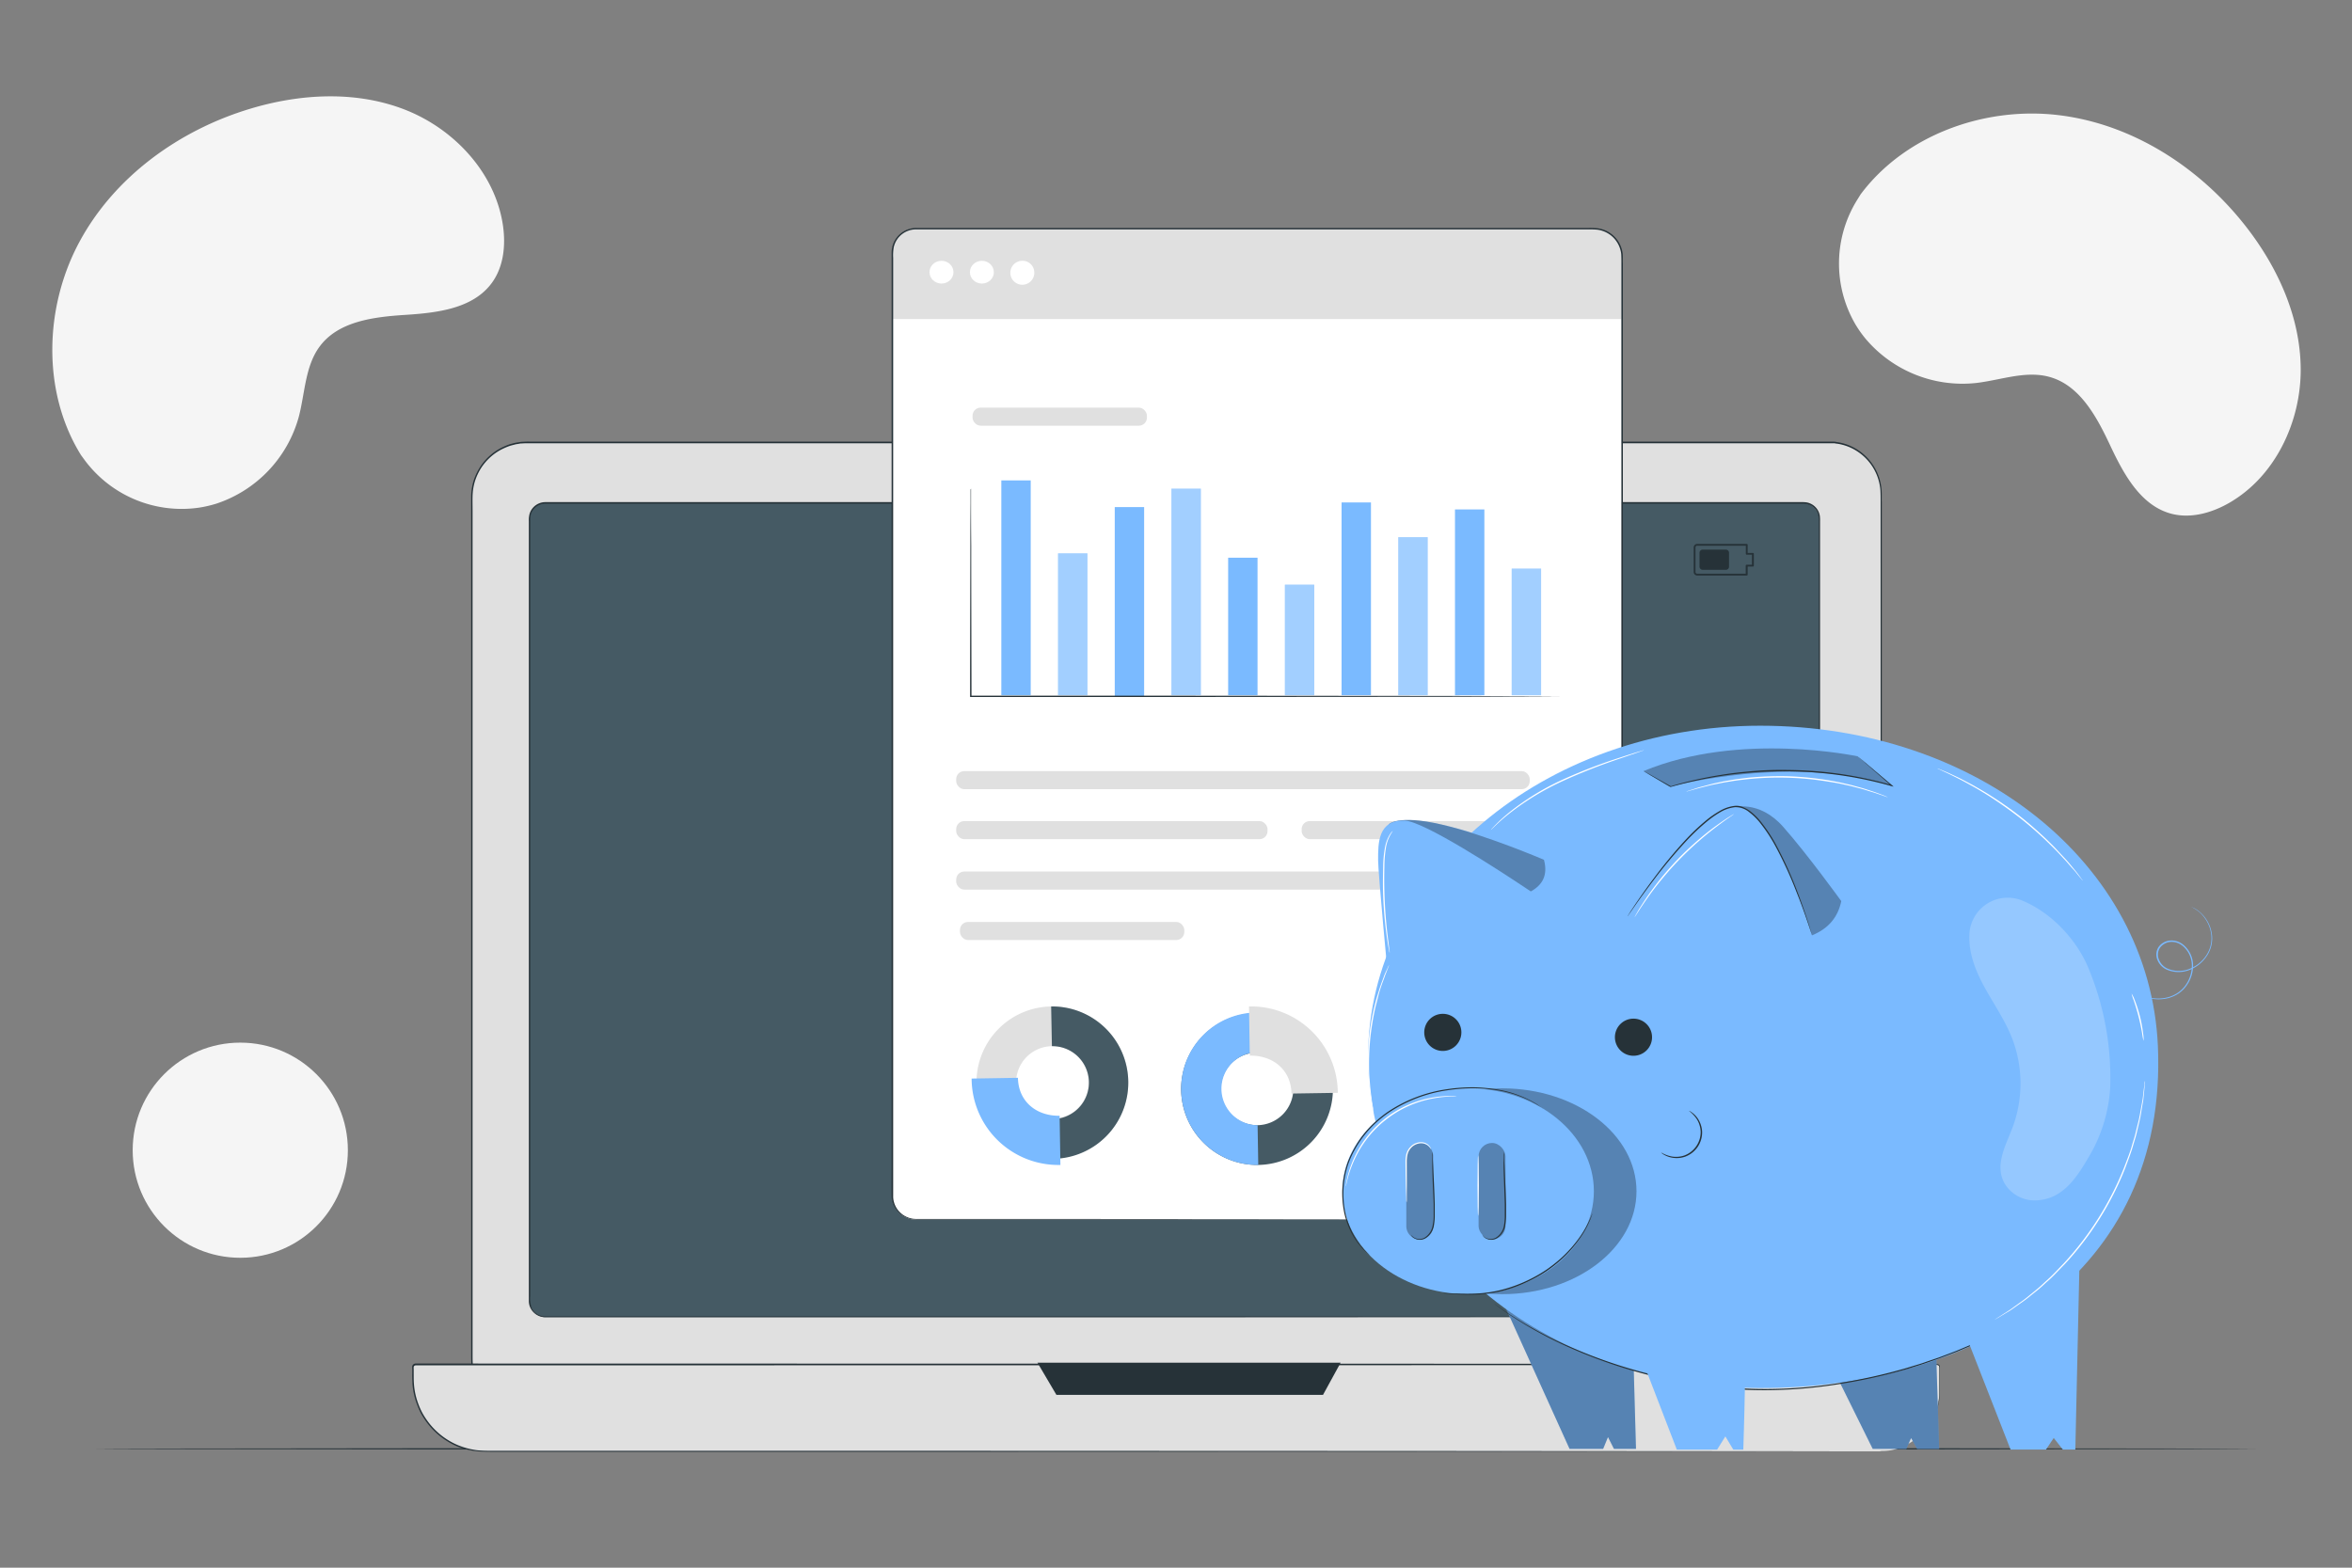 <svg xmlns="http://www.w3.org/2000/svg" viewBox="0 0 750 500"><rect x="0" y="0" width="750" height="500" fill="#808080" stroke="none"/><g id="freepik--background-simple--inject-2"><path d="M593.3,62l-.9,1.45a38.5,38.5,0,0,0-.84,39.84,37.43,37.43,0,0,0,3.13,4.51,40.47,40.47,0,0,0,35.37,14.36c7.81-.89,15.71-4,23.27-2,9.84,2.59,15.25,12.73,19.55,21.88s9.73,19.28,19.59,21.83c6.17,1.59,12.83-.29,18.39-3.49,14.7-8.47,22.86-25.86,22.78-42.66s-7.49-32.87-17.88-46c-14.56-18.43-35.84-32.18-59.35-35S607.48,43,593.3,62Z" style="fill:#f5f5f5"></path><path d="M25.83,145.15l1,1.37a38.53,38.53,0,0,0,36.77,15.37A38,38,0,0,0,69,160.63,40.43,40.43,0,0,0,95.26,133c2-7.58,2-16.09,6.61-22.4,6-8.21,17.43-9.53,27.52-10.18s21.5-2,27.48-10.24c3.75-5.16,4.44-12,3.49-18.39C157.86,55,144.67,41,129,34.93s-33.32-5.06-49.37-.2c-22.48,6.8-43.07,21.57-54.3,42.41S13.33,125,25.83,145.15Z" style="fill:#f5f5f5"></path><circle cx="76.62" cy="366.85" r="34.31" style="fill:#f5f5f5"></circle></g><g id="freepik--Floor--inject-2"><path d="M719.31,462.09c0,.14-154.17.26-344.29.26s-344.33-.12-344.33-.26,154.13-.26,344.33-.26S719.31,461.94,719.31,462.09Z" style="fill:#263238"></path></g><g id="freepik--Device--inject-2"><path d="M575.8,458.08H174.46a24,24,0,0,1-24-24V158.61A17.52,17.52,0,0,1,168,141.09h415.3a16.56,16.56,0,0,1,16.56,16.56V434.06A24,24,0,0,1,575.8,458.08Z" style="fill:#e0e0e0"></path><path d="M575.8,458.08l1-.07L578,458c.49,0,1-.15,1.67-.23l1-.16,1.1-.29,1.2-.31,1.28-.47a24.43,24.43,0,0,0,2.79-1.25c.49-.25,1-.57,1.47-.87l.75-.46.74-.55a23.72,23.72,0,0,0,9.41-15.28c.07-.45.13-.9.2-1.36s.06-.93.09-1.4c.07-.94.08-1.9.07-2.88q0-3,0-6.1,0-6.3,0-13.4c0-37.9-.05-92.72-.08-160.46q0-25.41,0-53.17V160.14c0-1.22,0-2.45-.06-3.65a16.33,16.33,0,0,0-7-12.28,16,16,0,0,0-6.82-2.7c-.31,0-.61-.11-.92-.13l-.93,0c-.62,0-1.25,0-1.88,0H466.11l-291.41,0h-4.84c-.81,0-1.62,0-2.41,0l-1.19.06c-.4,0-.79.11-1.18.17a6.56,6.56,0,0,0-1.17.24c-.38.1-.77.19-1.15.3a19,19,0,0,0-2.2.88,16.63,16.63,0,0,0-4,2.6,17.65,17.65,0,0,0-3.11,3.57,18.56,18.56,0,0,0-2,4.27,17.87,17.87,0,0,0-.76,4.65c-.05,1.58,0,3.19,0,4.78q0,19.16,0,38v74.35c0,48.75,0,95.77,0,140.56q0,8.4,0,16.69c0,1.39.05,2.75.15,4.11l.31,2c.13.66.32,1.32.49,2a24,24,0,0,0,3.53,7.27,23.56,23.56,0,0,0,12.94,9c.65.15,1.28.37,1.94.47l2,.3c1.33.07,2.65.15,4,.13H245.7l110.81,0L517,458l43.63,0,11.34,0,3.87,0-3.87,0-11.34,0-43.63,0-160.45.08-110.81,0H176c-1.33,0-2.68-.06-4-.13l-2-.31c-.67-.1-1.32-.32-2-.47a24.09,24.09,0,0,1-13.18-9.21,24.58,24.58,0,0,1-3.61-7.42c-.16-.67-.36-1.34-.5-2l-.31-2.06c-.1-1.38-.17-2.78-.15-4.16V415.83c0-44.79,0-91.81,0-140.56V162.89c0-1.6,0-3.18,0-4.79a18.1,18.1,0,0,1,.78-4.79,18.79,18.79,0,0,1,2.08-4.39,17.76,17.76,0,0,1,3.19-3.67,17.14,17.14,0,0,1,4.07-2.67,20.33,20.33,0,0,1,2.27-.92l1.19-.31a8,8,0,0,1,1.2-.24c.4-.06.8-.13,1.21-.18l1.22-.06c.82-.05,1.62,0,2.43,0h4.84l291.41,0H582c.63,0,1.25,0,1.89,0l1,0c.31,0,.62.09.94.14a16.46,16.46,0,0,1,7,2.77A16.75,16.75,0,0,1,600,156.46c.09,1.25,0,2.46.06,3.68v39.17q0,27.74,0,53.17c0,67.74-.06,122.56-.08,160.46q0,7.1,0,13.4v6.1c0,1,0,1.94-.07,2.89,0,.47,0,.95-.1,1.41l-.21,1.36a23.72,23.72,0,0,1-3.7,9.34,24.29,24.29,0,0,1-5.79,6l-.74.55-.76.46c-.51.3-1,.62-1.48.87a26.26,26.26,0,0,1-2.8,1.24L583,457l-1.21.31-1.1.28-1,.16c-.64.08-1.19.2-1.67.22l-1.21.05Z" style="fill:#263238"></path><path d="M599.35,462.9H154.87a23.21,23.21,0,0,1-23.22-23.22v-3.62a.89.89,0,0,1,.89-.89H617.62a.89.89,0,0,1,.89.89v7.68A19.16,19.16,0,0,1,599.35,462.9Z" style="fill:#e0e0e0"></path><path d="M599.35,462.9l.65,0a15.27,15.27,0,0,0,1.94-.18,19.12,19.12,0,0,0,11.49-6.07,19,19,0,0,0,3.6-5.7,19.83,19.83,0,0,0,1.4-7.73c0-1.41,0-2.88,0-4.38v-2.3c0-.39,0-.78-.26-1s-.66-.21-1.06-.22l-108.25.08-357.14.07H132.58a.65.65,0,0,0-.29.06.62.62,0,0,0-.37.42,4.29,4.29,0,0,0,0,.75v1.62c0,1.08,0,2.14.09,3.21a22.36,22.36,0,0,0,1.37,6.2,23.48,23.48,0,0,0,1.29,2.9,24.71,24.71,0,0,0,1.71,2.67,23,23,0,0,0,9.83,7.7,24.21,24.21,0,0,0,6.07,1.56c2.08.2,4.19.16,6.3.16h132.3l160.56.06,108.25.08,29.42,0,7.66,0,2.61,0-2.61,0-7.66,0-29.42.05-108.25.08-160.56.05-94.83,0H158.55c-2.1,0-4.22,0-6.35-.16A24.77,24.77,0,0,1,146,461.4a23.74,23.74,0,0,1-10-7.86,25.84,25.84,0,0,1-1.75-2.73,24.56,24.56,0,0,1-1.31-3,22.49,22.49,0,0,1-1.4-6.34c-.07-1.08-.11-2.17-.09-3.24v-1.62a3.81,3.81,0,0,1,0-.87,1.13,1.13,0,0,1,.65-.76,1.21,1.21,0,0,1,.49-.09h19.13l357.14.07,108.25.08h.6a1,1,0,0,1,.59.26,1,1,0,0,1,.3.56c0,.23,0,.4,0,.6,0,.78,0,1.54,0,2.3v4.38a20,20,0,0,1-1.43,7.79,19.23,19.23,0,0,1-3.65,5.73,18.28,18.28,0,0,1-4.38,3.55,18.06,18.06,0,0,1-7.19,2.48,14.1,14.1,0,0,1-2,.15Z" style="fill:#263238"></path><rect x="168.86" y="160.44" width="411.28" height="259.66" rx="5" style="fill:#455a64"></rect><path d="M575.14,420.1s.29,0,.86-.09a5,5,0,0,0,2.3-1.07,5,5,0,0,0,1.79-3.67v-5.86c0-8.89,0-22-.05-38.85,0-33.74,0-82.55-.08-142.87q0-22.62,0-47.34,0-6.16,0-12.47v-1.57a11.26,11.26,0,0,0-.05-1.55,4.81,4.81,0,0,0-4-4.06,9.93,9.93,0,0,0-1.56-.06H546.58l-113.23,0-259.46,0a4.79,4.79,0,0,0-3.62,1.64,4.69,4.69,0,0,0-1,1.78,6.69,6.69,0,0,0-.19,2.07v59.55q0,33.61,0,66.2v63.9q0,15.65,0,31v26.53a9,9,0,0,0,.37,3.61,4.77,4.77,0,0,0,2.42,2.5,4.83,4.83,0,0,0,1.71.42c.6,0,1.24,0,1.85,0H281.23l98.66,0,142.86.08,38.84.05,10.1,0c2.28,0,3.45,0,3.45,0l-3.45,0-10.1,0-38.84.05-142.86.08-98.66,0H175.44c-.62,0-1.23,0-1.87,0a5.09,5.09,0,0,1-1.88-.46,5.29,5.29,0,0,1-2.66-2.73,5.21,5.21,0,0,1-.39-1.91V386.8q0-15.32,0-31v-63.9q0-32.55,0-66.2V166.18a7.28,7.28,0,0,1,.21-2.21,5.1,5.1,0,0,1,1.08-2,5.23,5.23,0,0,1,4-1.82l259.46,0,113.23,0h27.74a11.29,11.29,0,0,1,1.63.07,5.21,5.21,0,0,1,2.89,1.49,5.13,5.13,0,0,1,1.43,2.9,11,11,0,0,1,.06,1.61v14q0,24.71,0,47.34c0,60.32-.06,109.13-.08,142.87,0,16.87,0,30,0,38.85,0,2.22,0,4.18,0,5.86a5,5,0,0,1-1.84,3.71,5,5,0,0,1-2.33,1,3.89,3.89,0,0,1-.65.07Z" style="fill:#263238"></path><polygon points="330.83 434.63 336.87 444.88 421.88 444.88 427.49 434.63 330.83 434.63" style="fill:#263238"></polygon><path d="M378.45,151.65a3.37,3.37,0,1,1-3.37-3.37A3.37,3.37,0,0,1,378.45,151.65Z" style="fill:#263238"></path><path d="M557,183.56H541.21a1.12,1.12,0,0,1-1.13-1.13V174.6a1.12,1.12,0,0,1,1.12-1.12H557a.25.25,0,0,1,.2.09.27.27,0,0,1,.09.2v2.58h1.68a.29.29,0,0,1,.29.29v3.78a.29.29,0,0,1-.29.28h-1.68v2.59A.29.29,0,0,1,557,183.56Zm-.29-9.51H541.2a.54.54,0,0,0-.55.55v7.83a.56.56,0,0,0,.56.56h15.46v-2.58a.29.29,0,0,1,.29-.29h1.69v-3.2H557a.29.29,0,0,1-.29-.29Z" style="fill:#263238"></path><path d="M541.94,180.74V176.3a1,1,0,0,1,1-1h7.41a1,1,0,0,1,1,1v4.44a1,1,0,0,1-1,1H542.9A1,1,0,0,1,541.94,180.74Z" style="fill:#263238"></path></g><g id="freepik--Tab--inject-2"><path d="M292,72.93H508.12A9.05,9.05,0,0,1,517.17,82V380.65A8.38,8.38,0,0,1,508.8,389H292.08a7.58,7.58,0,0,1-7.58-7.58v-301A7.54,7.54,0,0,1,292,72.93Z" style="fill:#fff"></path><path d="M292,72.93H508.12A9.05,9.05,0,0,1,517.17,82v19.76a0,0,0,0,1,0,0H284.5a0,0,0,0,1,0,0V80.47A7.54,7.54,0,0,1,292,72.93Z" style="fill:#e0e0e0"></path><ellipse cx="300.22" cy="86.81" rx="3.82" ry="3.63" style="fill:#fff"></ellipse><ellipse cx="313.1" cy="86.81" rx="3.82" ry="3.63" style="fill:#fff"></ellipse><path d="M329.81,86.81A3.82,3.82,0,1,1,326,83.18,3.73,3.73,0,0,1,329.81,86.81Z" style="fill:#fff"></path><rect x="319.3" y="153.22" width="9.37" height="68.52" style="fill:#7ABAFF"></rect><rect x="337.39" y="176.49" width="9.37" height="45.25" style="fill:#7ABAFF"></rect><rect x="355.47" y="161.73" width="9.37" height="60.35" style="fill:#7ABAFF"></rect><rect x="373.55" y="155.86" width="9.37" height="65.87" style="fill:#7ABAFF"></rect><rect x="391.63" y="177.88" width="9.37" height="43.85" style="fill:#7ABAFF"></rect><rect x="409.72" y="186.48" width="9.37" height="35.25" style="fill:#7ABAFF"></rect><rect x="427.8" y="160.25" width="9.37" height="61.48" style="fill:#7ABAFF"></rect><rect x="445.88" y="171.33" width="9.37" height="50.4" style="fill:#7ABAFF"></rect><rect x="463.96" y="162.48" width="9.37" height="59.26" style="fill:#7ABAFF"></rect><rect x="482.05" y="181.36" width="9.37" height="40.37" style="fill:#7ABAFF"></rect><g style="opacity:0.3"><rect x="337.39" y="176.49" width="9.37" height="45.25" style="fill:#fff"></rect></g><g style="opacity:0.3"><rect x="373.55" y="155.86" width="9.37" height="65.87" style="fill:#fff"></rect></g><g style="opacity:0.3"><rect x="409.72" y="186.48" width="9.37" height="35.25" style="fill:#fff"></rect></g><g style="opacity:0.3"><rect x="445.88" y="171.33" width="9.37" height="50.4" style="fill:#fff"></rect></g><g style="opacity:0.3"><rect x="482.05" y="181.36" width="9.37" height="40.37" style="fill:#fff"></rect></g><path d="M309.64,155.86s0,.11,0,.31,0,.52,0,.91c0,.82,0,2,0,3.56,0,3.13,0,7.68.06,13.47,0,11.62.05,28.17.09,48l-.22-.23,62.13,0,90.78.08,27.5.08,7.48.05,2,0c.44,0,.66,0,.66,0l-.66,0-2,0-7.48.05-27.5.09-90.78.07-62.13,0h-.23v-.23c0-19.8.07-36.35.09-48,0-5.79.05-10.34.07-13.47,0-1.55,0-2.74,0-3.56,0-.39,0-.69,0-.91A1.92,1.92,0,0,1,309.64,155.86Z" style="fill:#263238"></path><rect x="310.13" y="130.01" width="55.6" height="5.76" rx="2.56" style="fill:#e0e0e0"></rect><rect x="304.91" y="245.94" width="182.89" height="5.76" rx="2.56" style="fill:#e0e0e0"></rect><rect x="304.91" y="277.97" width="182.89" height="5.76" rx="2.56" style="fill:#e0e0e0"></rect><rect x="304.91" y="261.88" width="99.28" height="5.76" rx="2.56" style="fill:#e0e0e0"></rect><rect x="415.07" y="261.88" width="71.54" height="5.76" rx="2.56" style="fill:#e0e0e0"></rect><rect x="306.11" y="294.05" width="71.54" height="5.76" rx="2.56" style="fill:#e0e0e0"></rect><path d="M508.8,389a9.36,9.36,0,0,0,2.73-.49,8.42,8.42,0,0,0,5.31-5.78,9.49,9.49,0,0,0,.27-2.82v-3.19c0-2.22,0-4.66,0-7.3q0-7.92,0-18.22c0-27.42-.05-67.09-.08-116.1,0-24.51,0-51.36,0-80.18q0-21.62,0-44.67V84c0-1,0-2-.06-3a8.94,8.94,0,0,0-2.45-5.17,8.85,8.85,0,0,0-5.14-2.57,24.58,24.58,0,0,0-3-.09h-3l-210.86,0A7.28,7.28,0,0,0,285,78.83a14.86,14.86,0,0,0-.19,3.42q0,7,0,13.9v81.32c0,35.27,0,69.29,0,101.7s0,63.21,0,92c0,3.6,0,7.19,0,10.71a7.3,7.3,0,0,0,2,4.61,7.41,7.41,0,0,0,4.46,2.24c.83.08,1.71.05,2.58.06h17.86l38.47,0,116.1.08,31.57.05,8.21,0c1.85,0,2.8,0,2.8,0l-2.8,0-8.21,0-31.57,0-116.1.09H293.79c-.87,0-1.73,0-2.63-.06a7.78,7.78,0,0,1-6.84-7.24c-.05-3.56,0-7.12,0-10.73,0-28.82,0-59.62,0-92s0-66.43,0-101.7v-53.8q0-13.67,0-27.52V80.51a8.93,8.93,0,0,1,.21-1.79,7.83,7.83,0,0,1,8-6l210.86,0h3a26,26,0,0,1,3.05.09,9.28,9.28,0,0,1,8,8.17c.09,1,0,2,.06,3v3q0,11.85,0,23.36,0,23,0,44.67c0,28.82,0,55.67,0,80.18,0,49-.07,88.68-.09,116.1q0,10.29,0,18.22c0,2.64,0,5.08,0,7.3v3.19a9.75,9.75,0,0,1-.29,2.85,8.29,8.29,0,0,1-2.44,4,8.48,8.48,0,0,1-2.95,1.76,8.28,8.28,0,0,1-2.05.42Z" style="fill:#263238"></path><path d="M359.78,344.9A24.2,24.2,0,1,1,335.19,321,24.29,24.29,0,0,1,359.78,344.9Zm-35.77.58a11.57,11.57,0,1,0,11.39-11.81A11.61,11.61,0,0,0,324,345.48Z" style="fill:#e0e0e0"></path><path d="M359.78,344.9A24.29,24.29,0,0,1,336,369.6l-.2-12.69a11.62,11.62,0,0,0-.37-23.24L335.19,321A24.28,24.28,0,0,1,359.78,344.9Z" style="fill:#455a64"></path><path d="M338.14,371.55A27.65,27.65,0,0,1,309.83,344l14.77-.24c.12,7.5,5.83,12.22,13.29,12.1Z" style="fill:#7ABAFF"></path><path d="M376.64,347.63a24.2,24.2,0,1,1,24.59,23.92A24.3,24.3,0,0,1,376.64,347.63Zm35.77-.58A11.57,11.57,0,1,0,401,358.87,11.61,11.61,0,0,0,412.41,347.05Z" style="fill:#455a64"></path><path d="M376.64,347.63a24.3,24.3,0,0,1,23.81-24.7l.2,12.69a11.63,11.63,0,0,0,.37,23.25l.21,12.68A24.27,24.27,0,0,1,376.64,347.63Z" style="fill:#7ABAFF"></path><path d="M398.28,321a27.65,27.65,0,0,1,28.31,27.55l-14.77.23c-.12-7.49-5.83-12.22-13.29-12.09Z" style="fill:#e0e0e0"></path><path d="M468.73,321.29a24.2,24.2,0,1,1-23.92,24.59A24.29,24.29,0,0,1,468.73,321.29Zm.58,35.77a11.57,11.57,0,1,0-11.81-11.38A11.6,11.6,0,0,0,469.31,357.06Z" style="fill:#455a64"></path><path d="M468.73,321.29a24.29,24.29,0,0,1,24.7,23.81l-12.69.2a11.62,11.62,0,0,0-23.24.38l-12.69.2A24.3,24.3,0,0,1,468.73,321.29Z" style="fill:#7ABAFF"></path><path d="M495.38,342.93a27.65,27.65,0,0,1-27.54,28.31l-.24-14.77c7.5-.12,12.22-5.83,12.1-13.29Z" style="fill:#e0e0e0"></path></g><g id="freepik--piggy-bank--inject-2"><polygon points="478.28 413.04 500.49 462.09 511.21 462.09 512.75 458.34 514.65 462.09 521.68 462.09 520.87 433.45 520.52 416.54 478.28 413.04" style="fill:#7ABAFF"></polygon><g style="opacity:0.3"><polygon points="478.28 413.04 500.49 462.09 511.21 462.09 512.75 458.34 514.65 462.09 521.68 462.09 520.87 433.45 520.52 416.54 478.28 413.04"></polygon></g><polygon points="575.49 418.3 597.16 462.09 607.88 462.09 609.41 458.66 611.32 462.09 618.35 462.09 617.53 435.88 617.19 420.39 575.49 418.3" style="fill:#7ABAFF"></polygon><g style="opacity:0.3"><polygon points="575.49 418.3 597.16 462.09 607.88 462.09 609.41 458.66 611.32 462.09 618.35 462.09 617.53 435.88 617.19 420.39 575.49 418.3"></polygon></g><path d="M698.71,289.23l.2.07.58.25a9.68,9.68,0,0,1,2,1.35,11.23,11.23,0,0,1,3.9,7.8,10,10,0,0,1-1.51,5.94,11.54,11.54,0,0,1-5.34,4.57,9.5,9.5,0,0,1-7.71,0,5.64,5.64,0,0,1-2.86-3,4.46,4.46,0,0,1,.39-4.24,5.08,5.08,0,0,1,3.78-2,5.86,5.86,0,0,1,4,1.3,8.59,8.59,0,0,1,3.18,7,11,11,0,0,1-2.45,6.58,9.72,9.72,0,0,1-2.39,2.16,11.85,11.85,0,0,1-2.71,1.23,12.48,12.48,0,0,1-5.06.37,13.45,13.45,0,0,1-3.69-1,12.64,12.64,0,0,1-2.12-1.18c-.2-.15-.37-.27-.5-.38s-.17-.13-.16-.14a17.47,17.47,0,0,0,2.84,1.54,13.24,13.24,0,0,0,3.66.93,12.3,12.3,0,0,0,4.94-.42,11.68,11.68,0,0,0,2.62-1.22,9.87,9.87,0,0,0,2.3-2.1,10.63,10.63,0,0,0,2.32-6.37,8.14,8.14,0,0,0-3-6.64,5.47,5.47,0,0,0-3.67-1.22,4.64,4.64,0,0,0-3.46,1.84,4,4,0,0,0-.34,3.83,5.24,5.24,0,0,0,2.65,2.81,9.13,9.13,0,0,0,7.37,0,11.17,11.17,0,0,0,5.19-4.39,9.82,9.82,0,0,0,1.51-5.73,11,11,0,0,0-1.37-4.75,11.46,11.46,0,0,0-2.34-3A12.81,12.81,0,0,0,698.71,289.23Z" style="fill:#7ABAFF"></path><path d="M688.1,333.61c3.23,72.78-57.78,109.09-126.85,109.09s-125-47.29-125-105.62,56-105.62,125.05-105.62S685.52,275.33,688.1,333.61Z" style="fill:#7ABAFF"></path><g style="opacity:0.3"><path d="M552.54,257.55s8.29-2.63,16.05,6.13,18.55,23.72,18.55,23.72c-1,4.86-3.81,8.65-9.31,10.91Z"></path></g><ellipse cx="479.02" cy="379.94" rx="42.82" ry="32.82" style="fill:#7ABAFF"></ellipse><path d="M519,292.21s25.09-38.93,36.59-34.71,22.28,40.81,22.28,40.81" style="fill:#7ABAFF"></path><path d="M490.58,283.29l-1.18-10.55s-15.71-6.56-29.78-9.78-16.84,0-16.84,0L465,294.15Z" style="fill:#7ABAFF"></path><g style="opacity:0.3"><path d="M524.07,245.94l8.33,4.95s40.34-10.67,71.31,0l-11.37-9.67S554.78,233.14,524.07,245.94Z"></path></g><g style="opacity:0.3"><ellipse cx="479.02" cy="379.94" rx="42.82" ry="32.82"></ellipse></g><ellipse cx="468.14" cy="379.94" rx="40.11" ry="32.82" style="fill:#7ABAFF"></ellipse><g style="opacity:0.3"><path d="M452.73,395.33h0a4.29,4.29,0,0,1-4.29-4.29V368.83a4.29,4.29,0,0,1,4.29-4.29h0a4.29,4.29,0,0,1,4.29,4.29V391A4.29,4.29,0,0,1,452.73,395.33Z"></path></g><g style="opacity:0.3"><rect x="471.49" y="364.54" width="8.58" height="30.79" rx="4.29"></rect></g><g style="opacity:0.3"><path d="M488.14,284.32c3.61-2,5.55-5.08,4.19-10.1,0,0-18.64-8-32.71-11.26s-16.84,0-16.84,0L465,294.15Z"></path></g><path d="M489.4,285.18s-1-.72-2.8-1.89c-8.31-5.55-32.56-21.39-38.71-21.57-8.44-.24-8.46,7-8.44,12.67,0,4,3.28,38.7,3.28,38.7" style="fill:#7ABAFF"></path><path d="M577.83,298.31a1.13,1.13,0,0,1-.1-.24l-.24-.72-.92-2.75c-.81-2.39-2-5.84-3.67-10a129.55,129.55,0,0,0-6.57-14.39,51.41,51.41,0,0,0-5.09-7.79,19.17,19.17,0,0,0-3.49-3.42,6.64,6.64,0,0,0-4.57-1.55,11.63,11.63,0,0,0-4.7,1.63,30.16,30.16,0,0,0-4,2.79,69.44,69.44,0,0,0-6.78,6.39,156,156,0,0,0-10.16,12.14c-2.73,3.59-4.85,6.57-6.29,8.63l-1.66,2.39-.43.62a1,1,0,0,1-.16.2.86.86,0,0,1,.12-.23l.4-.64c.35-.56.89-1.38,1.59-2.43,1.41-2.1,3.48-5.11,6.19-8.72A149.9,149.9,0,0,1,537.37,268a67,67,0,0,1,6.81-6.45,30.06,30.06,0,0,1,4.1-2.83,12.15,12.15,0,0,1,4.86-1.69,5.52,5.52,0,0,1,2.61.37,10.75,10.75,0,0,1,2.25,1.26,19.69,19.69,0,0,1,3.56,3.5,50.66,50.66,0,0,1,5.11,7.87,125.27,125.27,0,0,1,6.52,14.47c1.61,4.22,2.77,7.68,3.54,10.09.38,1.2.66,2.14.85,2.78l.2.73A.94.94,0,0,1,577.83,298.31Z" style="fill:#263238"></path><path d="M592.34,241.22s.08,0,.21.14l.58.47,2.19,1.83,8,6.78.53.45-.67-.18a126.81,126.81,0,0,0-14.72-3.21,129,129,0,0,0-18.32-1.5,131.41,131.41,0,0,0-37.39,5l-.06,0,0,0-6.33-3.71-1.67-1-.43-.27-.14-.1.16.07.44.24,1.7.94,6.4,3.61-.11,0a127.54,127.54,0,0,1,16-3.62c3.19-.53,6.63-.91,10.23-1.22s7.38-.44,11.27-.36a125.17,125.17,0,0,1,18.38,1.53,123.63,123.63,0,0,1,14.75,3.3l-.15.27-7.9-6.89-2.14-1.89-.55-.5Z" style="fill:#263238"></path><path d="M492.06,353.59a1.12,1.12,0,0,1-.23-.14l-.67-.44-1.07-.72c-.44-.27-1-.54-1.53-.87a36.13,36.13,0,0,0-10.6-3.6,54.09,54.09,0,0,0-7.72-.72,55.49,55.49,0,0,0-8.87.66,45.2,45.2,0,0,0-18.84,7.32,40.37,40.37,0,0,0-4.15,3.37,34.87,34.87,0,0,0-3.48,3.85,33.18,33.18,0,0,0-4.81,8.52,29.66,29.66,0,0,0-1,16.37,28,28,0,0,0,2.16,6,25.67,25.67,0,0,0,2.63,4.05l1.14,1.35.92.9.56.57c.13.13.19.19.18.2l-.21-.17-.59-.53-1-.89-1.17-1.33a25.44,25.44,0,0,1-2.71-4,27.74,27.74,0,0,1-2.25-6.05,29.85,29.85,0,0,1,1-16.57,31.32,31.32,0,0,1,2.06-4.41,33.82,33.82,0,0,1,2.78-4.23,34.83,34.83,0,0,1,3.53-3.89,38.76,38.76,0,0,1,4.19-3.42,45.32,45.32,0,0,1,19-7.36,54.93,54.93,0,0,1,8.93-.62,51.56,51.56,0,0,1,7.77.78,34.81,34.81,0,0,1,10.63,3.75c.57.34,1.09.62,1.52.9l1,.76.65.48Z" style="fill:#263238"></path><path d="M456.78,367.43a7.57,7.57,0,0,1,.09,1.31c0,.92.09,2.12.15,3.57.13,3,.38,7.18.49,11.8,0,1.15,0,2.28,0,3.37a17.17,17.17,0,0,1-.23,3.16,6,6,0,0,1-2.92,4.4,3.56,3.56,0,0,1-3.53-.19,2.53,2.53,0,0,1-.7-.7,1,1,0,0,1-.16-.31,3.84,3.84,0,0,0,.95.87,3.44,3.44,0,0,0,3.31.06,5.74,5.74,0,0,0,2.66-4.21,17.92,17.92,0,0,0,.2-3.08c0-1.09,0-2.21,0-3.36-.11-4.61-.31-8.78-.36-11.8,0-1.51,0-2.74,0-3.58A7.13,7.13,0,0,1,456.78,367.43Z" style="fill:#263238"></path><path d="M479.52,367.43a8.06,8.06,0,0,1,.1,1.31c0,.92.09,2.12.15,3.57.12,3,.37,7.18.49,11.8,0,1.15,0,2.28,0,3.37a18.07,18.07,0,0,1-.24,3.16,6,6,0,0,1-2.91,4.4,3.57,3.57,0,0,1-3.54-.19,2.53,2.53,0,0,1-.7-.7.8.8,0,0,1-.15-.31,3.66,3.66,0,0,0,.94.87,3.44,3.44,0,0,0,3.31.06,5.74,5.74,0,0,0,2.66-4.21,16.94,16.94,0,0,0,.21-3.08c0-1.09,0-2.21,0-3.36-.12-4.61-.32-8.78-.37-11.8,0-1.51,0-2.74,0-3.58A7.94,7.94,0,0,1,479.52,367.43Z" style="fill:#263238"></path><path d="M507.77,387.08a3.64,3.64,0,0,1-.18.57c-.14.36-.29.92-.6,1.59a32.16,32.16,0,0,1-3,5.47,39.16,39.16,0,0,1-6.1,7,44.63,44.63,0,0,1-4.29,3.41,42.52,42.52,0,0,1-5.07,3A44.86,44.86,0,0,1,477.85,412a43.48,43.48,0,0,1-9.22.93c-2.64,0-4.77-.17-6.24-.27l-1.69-.13a2.77,2.77,0,0,1-.59-.08,3.38,3.38,0,0,1,.59,0l1.7.06c1.47.05,3.6.15,6.22.12a43.74,43.74,0,0,0,9.14-1,45.41,45.41,0,0,0,10.56-3.86,43.14,43.14,0,0,0,5-2.95,48.79,48.79,0,0,0,4.27-3.36,40.51,40.51,0,0,0,6.11-6.86,34.43,34.43,0,0,0,3.1-5.37c.34-.66.52-1.2.68-1.55A4.35,4.35,0,0,1,507.77,387.08Z" style="fill:#263238"></path><path d="M456.28,366.51a7.42,7.42,0,0,0-.56-.81,3.36,3.36,0,0,0-2.36-1.07,4.58,4.58,0,0,0-3.47,1.55,4.69,4.69,0,0,0-1.05,2,10.69,10.69,0,0,0-.25,2.51c0,3.54.05,6.75,0,9.07,0,1.09,0,2,0,2.75a4.81,4.81,0,0,1-.07,1,4.91,4.91,0,0,1-.1-1c0-.74-.05-1.66-.09-2.75-.06-2.32-.12-5.52-.15-9.07a10.84,10.84,0,0,1,.26-2.62,5.05,5.05,0,0,1,1.17-2.19,4.81,4.81,0,0,1,3.78-1.58,3.39,3.39,0,0,1,2.46,1.26,2.66,2.66,0,0,1,.38.66C456.28,366.42,456.3,366.51,456.28,366.51Z" style="fill:#fff"></path><path d="M471.35,368.41c.12,0,.22,4.34.22,9.68s-.1,9.69-.22,9.69-.21-4.34-.21-9.69S471.24,368.41,471.35,368.41Z" style="fill:#fff"></path><path d="M464.45,349.73a1.65,1.65,0,0,1-.51,0c-.33,0-.81,0-1.44,0a34.72,34.72,0,0,0-5.28.57,34.4,34.4,0,0,0-26,21.15,36.91,36.91,0,0,0-1.63,5.05c-.16.61-.24,1.09-.32,1.41a2,2,0,0,1-.14.49,2.36,2.36,0,0,1,.05-.5c.06-.33.11-.82.25-1.43a31.1,31.1,0,0,1,1.51-5.13,33.82,33.82,0,0,1,26.21-21.34,31.26,31.26,0,0,1,5.33-.44c.63,0,1.12,0,1.45.05A2.8,2.8,0,0,1,464.45,349.73Z" style="fill:#fff"></path><path d="M442.94,307.81a2.41,2.41,0,0,1-.15.47c-.14.34-.31.77-.51,1.3s-.51,1.25-.79,2.07-.65,1.72-1,2.76-.71,2.16-1,3.39-.67,2.55-1,3.94a86,86,0,0,0-1.51,9.19,84.74,84.74,0,0,0-.41,9.3c0,1.44.06,2.8.17,4.07s.19,2.45.31,3.53.26,2.05.37,2.9.24,1.59.35,2.18.17,1,.23,1.38a3.55,3.55,0,0,1,.05.49,2,2,0,0,1-.14-.47c-.08-.36-.18-.81-.31-1.37s-.28-1.32-.41-2.17-.33-1.82-.44-2.91-.28-2.26-.37-3.54-.15-2.64-.21-4.08a80.46,80.46,0,0,1,.38-9.35,81.42,81.42,0,0,1,1.56-9.24c.35-1.39.66-2.72,1.05-3.95s.72-2.36,1.08-3.39.72-1.94,1-2.75.6-1.49.85-2l.59-1.28A2.37,2.37,0,0,1,442.94,307.81Z" style="fill:#fff"></path><path d="M444.16,265s-.33.45-.82,1.31a12.43,12.43,0,0,0-1.38,3.95,38.22,38.22,0,0,0-.51,6.23c-.06,2.36-.08,5,0,7.69.13,5.45.57,10.38,1,13.93.21,1.72.39,3.14.52,4.2l.15,1.15a1.51,1.51,0,0,1,0,.4,1.32,1.32,0,0,1-.11-.39c-.06-.31-.13-.68-.22-1.13-.18-1-.42-2.42-.66-4.19a126.39,126.39,0,0,1-1.12-14c-.06-2.74,0-5.34.05-7.71a35.23,35.23,0,0,1,.6-6.28,12.09,12.09,0,0,1,1.53-4,7,7,0,0,1,.69-.94C444.06,265.11,444.15,265,444.16,265Z" style="fill:#fff"></path><path d="M524.26,239.24a2.61,2.61,0,0,1-.53.22l-1.52.54-5.65,1.94a186.35,186.35,0,0,0-18.28,7.19,85.22,85.22,0,0,0-16.75,10.15c-2,1.56-3.49,2.92-4.51,3.89-.52.48-.89.87-1.17,1.12a3.14,3.14,0,0,1-.42.38,2.71,2.71,0,0,1,.36-.44c.25-.27.61-.68,1.12-1.18a53,53,0,0,1,4.43-4,80.65,80.65,0,0,1,16.76-10.3,165.17,165.17,0,0,1,18.37-7.09c2.39-.79,4.34-1.4,5.68-1.81l1.56-.46A4.06,4.06,0,0,1,524.26,239.24Z" style="fill:#fff"></path><path d="M552.9,259.65a2.78,2.78,0,0,1-.37.29l-1.09.77c-1,.66-2.33,1.64-4,2.9s-3.59,2.8-5.66,4.6-4.27,3.88-6.48,6.16-4.17,4.57-5.91,6.7-3.2,4.12-4.39,5.83-2.12,3.11-2.74,4.09l-.73,1.12a1.8,1.8,0,0,1-.28.38s.06-.15.2-.42l.67-1.17c.57-1,1.47-2.44,2.63-4.17s2.62-3.74,4.33-5.91,3.71-4.45,5.91-6.75,4.44-4.35,6.53-6.16,4.05-3.33,5.74-4.55,3.08-2.17,4.07-2.78l1.14-.71C552.75,259.71,552.89,259.63,552.9,259.65Z" style="fill:#fff"></path><path d="M679.71,316.89a10.16,10.16,0,0,1,1,2.08,44,44,0,0,1,1.69,5.26,41.18,41.18,0,0,1,1,5.45,9.23,9.23,0,0,1,.13,2.29,16.45,16.45,0,0,1-.43-2.25c-.24-1.39-.6-3.3-1.13-5.38s-1.12-3.94-1.57-5.27A15.14,15.14,0,0,1,679.71,316.89Z" style="fill:#fff"></path><path d="M660,411.21l-.4.31-1.21.86-2,1.39-1.26.88-1.47,1A165,165,0,0,1,635.46,426c-2,1-4.11,1.94-6.31,2.94l-3.42,1.45-1.75.74-1.81.7-3.72,1.42-3.88,1.34c-1.31.47-2.66.88-4,1.3s-2.74.88-4.16,1.24a171.84,171.84,0,0,1-18,4,150.54,150.54,0,0,1-19.65,2.12A132.73,132.73,0,0,1,549,442.7l-2.37-.23c-.79-.08-1.57-.22-2.35-.32l-4.61-.66-4.48-.83-2.2-.41-2.16-.49a158.43,158.43,0,0,1-29.61-9.64,124.3,124.3,0,0,1-18.51-9.91c-2.12-1.3-3.63-2.5-4.71-3.24l-1.2-.88-.4-.31.43.27,1.22.85c1.09.72,2.62,1.9,4.75,3.17a130.7,130.7,0,0,0,18.54,9.78,160.38,160.38,0,0,0,29.57,9.52l2.16.49,2.2.41,4.47.82,4.6.65c.77.1,1.55.23,2.34.31l2.36.23a132,132,0,0,0,19.7.61,151.54,151.54,0,0,0,19.6-2.1,171.14,171.14,0,0,0,17.92-4c1.42-.36,2.79-.83,4.16-1.23s2.71-.82,4-1.29l3.87-1.32,3.72-1.41,1.81-.69,1.75-.74,3.41-1.43c2.2-1,4.32-1.95,6.32-2.91a172.28,172.28,0,0,0,18.28-10.29l1.48-.94,1.27-.86,2-1.36,1.24-.83Z" style="fill:#263238"></path><polygon points="624.58 420.02 641.12 462.31 652.42 462.31 654.89 458.63 657.79 462.31 661.78 462.31 663.27 395.29 624.58 420.02" style="fill:#7ABAFF"></polygon><path d="M520.7,426l14,36.34h12.85l2.63-4.21,2.53,4.21h3.19s1.4-41,0-42.16S520.7,426,520.7,426Z" style="fill:#7ABAFF"></path><path d="M684,344.76a.73.73,0,0,1,0,.24c0,.19,0,.42-.06.71-.06.65-.14,1.56-.25,2.71-.06.59-.13,1.25-.2,2s-.24,1.48-.37,2.31c-.29,1.66-.53,3.56-1.07,5.61-.24,1-.49,2.12-.76,3.24s-.66,2.26-1,3.46c-.66,2.4-1.63,4.88-2.6,7.51a97.93,97.93,0,0,1-19.31,30.67c-2,2-3.76,4-5.65,5.59-.93.83-1.79,1.67-2.68,2.4l-2.59,2.08c-1.62,1.37-3.24,2.41-4.6,3.39-.69.48-1.32.95-1.93,1.34l-1.68,1-2.33,1.4-.62.36-.21.11s.06-.06.19-.15l.59-.39,2.29-1.47,1.66-1.05c.6-.4,1.22-.88,1.9-1.36,1.35-1,2.95-2.05,4.55-3.43l2.56-2.1c.89-.73,1.74-1.58,2.66-2.41,1.87-1.64,3.67-3.59,5.6-5.6a99,99,0,0,0,19.23-30.54c1-2.62,2-5.08,2.63-7.48.35-1.18.74-2.32,1-3.43s.54-2.2.79-3.22c.55-2,.81-3.94,1.13-5.58.14-.83.3-1.6.4-2.31s.16-1.36.23-2c.14-1.15.26-2,.34-2.7,0-.29.07-.52.09-.7A1.17,1.17,0,0,1,684,344.76Z" style="fill:#fff"></path><g style="opacity:0.2"><path d="M666.09,309.09c-3.75-9.3-11.93-18.08-21.41-21.93A12.23,12.23,0,0,0,628,297.85a1.09,1.09,0,0,1,0,.18c-.29,6,2,11.73,4.91,17s6.31,10.18,8.54,15.71a40.12,40.12,0,0,1,.33,28.8c-2.2,5.85-5.86,12.09-2.55,17.93a11.19,11.19,0,0,0,10.92,5.32c8.41-.76,12.77-8.35,16.75-15.24a48.94,48.94,0,0,0,6-20.68A91,91,0,0,0,666.09,309.09Z" style="fill:#fff"></path></g><g style="opacity:0.2"><path d="M634.62,285.1c.22,0,.42,0,.64,0l0,0Z" style="fill:#fff"></path></g><path d="M466,329.27a5.92,5.92,0,1,1-5.92-5.92A5.91,5.91,0,0,1,466,329.27Z" style="fill:#263238"></path><path d="M526.8,330.8a5.92,5.92,0,1,1-5.92-5.91A5.92,5.92,0,0,1,526.8,330.8Z" style="fill:#263238"></path><path d="M664.15,280.86a2.89,2.89,0,0,1-.4-.44l-1.11-1.33c-.47-.58-1-1.29-1.76-2.09s-1.47-1.73-2.39-2.7-1.89-2.07-3-3.19-2.31-2.29-3.58-3.52c-2.59-2.41-5.53-5-8.76-7.46s-6.45-4.68-9.44-6.58c-1.51-.92-2.93-1.81-4.31-2.57s-2.66-1.48-3.84-2.1-2.27-1.15-3.23-1.63-1.78-.86-2.46-1.17l-1.56-.73a2.86,2.86,0,0,1-.53-.28,2.28,2.28,0,0,1,.56.2l1.6.66c.69.28,1.54.65,2.5,1.11s2.07.94,3.26,1.57,2.5,1.28,3.87,2.06,2.83,1.63,4.35,2.55c3,1.88,6.24,4.07,9.5,6.57s6.17,5.08,8.76,7.52c1.27,1.24,2.49,2.4,3.56,3.56s2.09,2.22,3,3.22,1.66,1.94,2.35,2.76,1.25,1.54,1.7,2.14l1,1.37A2.26,2.26,0,0,1,664.15,280.86Z" style="fill:#fff"></path><path d="M602,254.27a2.9,2.9,0,0,1-.64-.19l-1.81-.62c-.78-.28-1.74-.61-2.87-.94s-2.4-.78-3.84-1.13l-2.24-.59c-.79-.21-1.61-.36-2.46-.56-1.69-.4-3.53-.7-5.46-1a97,97,0,0,0-25.39-.73c-2,.23-3.8.42-5.51.73-.86.14-1.69.25-2.49.41l-2.28.46c-1.45.27-2.75.63-3.89.91s-2.12.54-2.92.78l-1.84.51a4.08,4.08,0,0,1-.65.16,3.11,3.11,0,0,1,.63-.24l1.82-.59c.78-.27,1.75-.57,2.9-.86s2.43-.67,3.89-1l2.28-.49c.79-.17,1.63-.29,2.49-.44,1.72-.33,3.58-.53,5.53-.78a103.81,103.81,0,0,1,12.77-.5,102.34,102.34,0,0,1,12.72,1.24c1.94.35,3.78.66,5.48,1.09.85.2,1.68.37,2.46.58l2.25.62c1.44.37,2.7.83,3.83,1.19s2.07.71,2.85,1l1.78.69C601.74,254.17,602,254.26,602,254.27Z" style="fill:#fff"></path><path d="M538.53,354.26a3.12,3.12,0,0,1,.9.5,7.91,7.91,0,0,1,2,2.05,8.38,8.38,0,0,1,1.33,4,8.23,8.23,0,0,1-5.45,8.11,8.22,8.22,0,0,1-4.19.29,7.76,7.76,0,0,1-2.64-1,2.69,2.69,0,0,1-.8-.65,10.55,10.55,0,0,0,3.5,1.31,8.11,8.11,0,0,0,4-.37,8,8,0,0,0,5.13-7.63,8.36,8.36,0,0,0-1.16-3.82A11.16,11.16,0,0,0,538.53,354.26Z" style="fill:#263238"></path></g></svg>